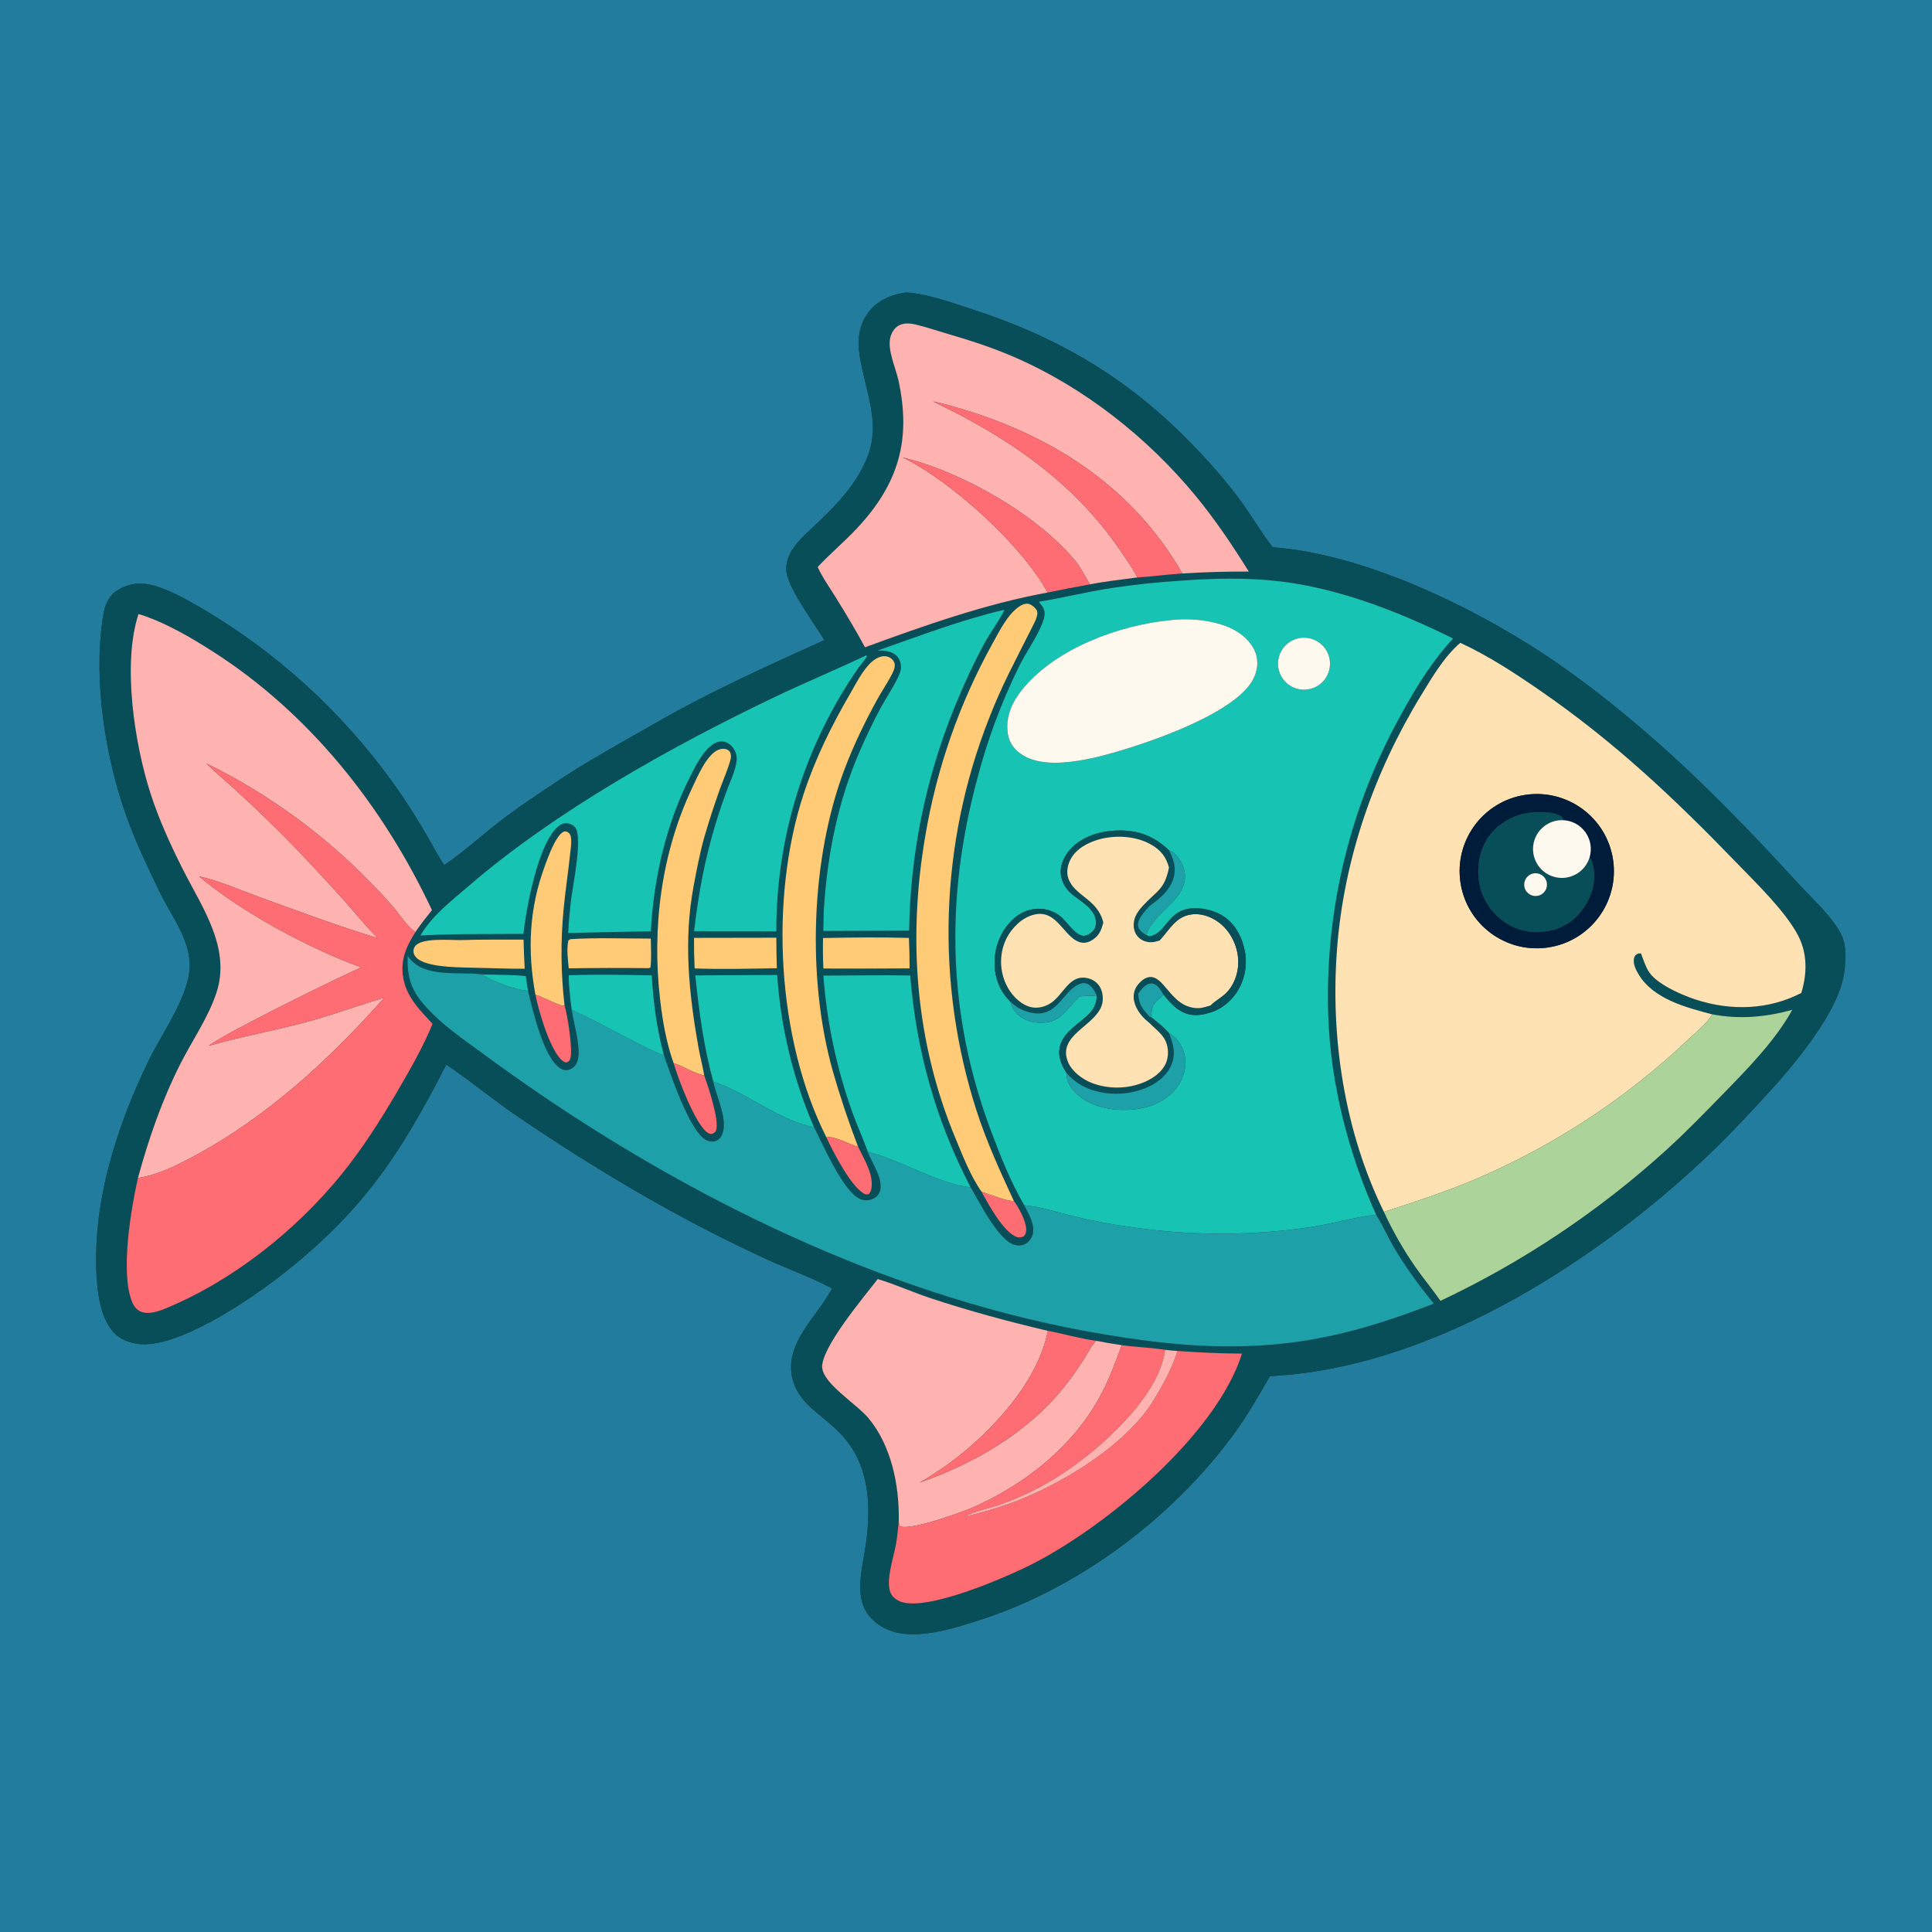 <?xml version="1.0" encoding="utf-8" ?>
<svg xmlns="http://www.w3.org/2000/svg" xmlns:xlink="http://www.w3.org/1999/xlink" width="1024" height="1024">
	<rect width="100%" height="100%" fill="#333333" stroke="none"/>
	<path fill="#227C9D" d="M0 0L1024 0L1024 1024L0 1024L0 0ZM479.343 155.132C471.443 156.453 464.395 159.584 459.655 166.4C454.405 173.95 454.407 182.864 456.142 191.507C461.249 216.939 469.081 230.501 453.178 254.675C447.625 263.115 440.49 270.275 433.225 277.228C428.726 281.535 423.552 285.796 420.122 291.039C417.732 294.692 416.085 299.405 416.939 303.798C418.775 313.243 431.448 330.275 436.946 339.265C414.426 349.496 391.734 359.687 369.75 371.032C357.369 377.421 345.243 384.47 333.139 391.368C320.956 398.312 308.767 405.215 297.078 412.975C286.104 420.26 274.858 427.634 264.447 435.714C254.849 443.164 245.524 451.64 235.534 458.5C235.434 458.364 235.333 458.23 235.235 458.093C232.024 453.617 229.571 448.475 226.781 443.718C221.074 433.985 215.13 424.276 208.469 415.166C181.257 377.194 146.333 345.396 105.985 321.852C97.853 317.206 87.459 311.248 78.181 309.611C72.316 308.619 66.297 309.987 61.438 313.418C56.589 316.819 55.229 322.428 54.408 327.989C49.462 361.49 55.881 401.76 67.287 433.405C72.107 446.776 78.302 459.657 84.45 472.458C90.45 484.949 100.724 497.562 100.549 511.979C100.358 527.729 85.736 547.853 78.765 562.186C61.522 597.64 48.395 638.887 51.365 678.798C52.008 687.447 53.612 697.434 58.889 704.604C62.292 709.227 67.464 711.543 73.047 712.29C93.865 715.075 131.83 689.286 148.329 676.472C191.68 642.801 211.971 612.389 236.546 564.272C249.453 572.958 261.475 583.002 274.382 591.778C315.008 619.403 358.053 645.032 402.626 665.707C415.179 671.819 428.737 676.322 440.987 682.868L440.671 683.466C432.687 698.384 414.997 712.658 420.231 731.511C426.057 752.496 452.968 752.579 459.173 787.949C460.846 797.487 460.342 807.753 459.084 817.31C456.923 833.734 449.803 852.672 468.433 862.743C482.768 870.493 504.528 863.379 519.113 858.716C571.688 841.905 621.463 804.485 654.006 760.021C661.199 750.193 667.072 739.928 673.073 729.363C755.982 725.389 840.35 672.39 899.94 617.437C913.442 604.985 926.214 591.424 938.571 577.835C951.302 563.833 969.71 541.34 975.641 523.191C977.71 516.859 978.353 510.195 977.969 503.559C977.731 499.434 976.475 495.912 974.281 492.427C968.751 483.641 960.067 475.853 953.062 468.216C928.416 441.345 903.704 415.519 876.201 391.471C857.968 375.529 838.332 359.868 818.114 346.562C778.571 320.537 722.153 293.591 674.579 290.048C669.108 283.021 664.514 275.354 659.436 268.044C654.835 261.56 649.892 255.325 644.626 249.367C608.027 207.339 568.903 181.417 516.076 164.204C505.409 160.728 494.355 156.654 483.184 155.23C481.903 155.067 480.629 155.013 479.343 155.132Z"/>
	<path fill="#084E58" d="M436.946 339.265C431.448 330.275 418.775 313.243 416.939 303.798C416.085 299.405 417.732 294.692 420.122 291.039C423.552 285.796 428.726 281.535 433.225 277.228C440.49 270.275 447.625 263.115 453.178 254.675C469.081 230.501 461.249 216.939 456.142 191.507C454.407 182.864 454.405 173.95 459.655 166.4C464.395 159.584 471.443 156.453 479.343 155.132C480.629 155.013 481.903 155.067 483.184 155.23C494.355 156.654 505.409 160.728 516.076 164.204C568.903 181.417 608.027 207.339 644.626 249.367C649.892 255.325 654.835 261.56 659.436 268.044C664.514 275.354 669.108 283.021 674.579 290.048C722.153 293.591 778.571 320.537 818.114 346.562C838.332 359.868 857.968 375.529 876.201 391.471C903.704 415.519 928.416 441.345 953.062 468.216C960.067 475.853 968.751 483.641 974.281 492.427C976.475 495.912 977.731 499.434 977.969 503.559C978.353 510.195 977.71 516.859 975.641 523.191C969.71 541.34 951.302 563.833 938.571 577.835C926.214 591.424 913.442 604.985 899.94 617.437C840.35 672.39 755.982 725.389 673.073 729.363C667.072 739.928 661.199 750.193 654.006 760.021C621.463 804.485 571.688 841.905 519.113 858.716C504.528 863.379 482.768 870.493 468.433 862.743C449.803 852.672 456.923 833.734 459.084 817.31C460.342 807.753 460.846 797.487 459.173 787.949C452.968 752.579 426.057 752.496 420.231 731.511C414.997 712.658 432.687 698.384 440.671 683.466L440.987 682.868C428.737 676.322 415.179 671.819 402.626 665.707C358.053 645.032 315.008 619.403 274.382 591.778C261.475 583.002 249.453 572.958 236.546 564.272C211.971 612.389 191.68 642.801 148.329 676.472C131.83 689.286 93.865 715.075 73.047 712.29C67.464 711.543 62.292 709.227 58.889 704.604C53.612 697.434 52.008 687.447 51.365 678.798C48.395 638.887 61.522 597.64 78.765 562.186C85.736 547.853 100.358 527.729 100.549 511.979C100.724 497.562 90.45 484.949 84.45 472.458C78.302 459.657 72.107 446.776 67.287 433.405C55.881 401.76 49.462 361.49 54.408 327.989C55.229 322.428 56.589 316.819 61.438 313.418C66.297 309.987 72.316 308.619 78.181 309.611C87.459 311.248 97.853 317.206 105.985 321.852C146.333 345.396 181.257 377.194 208.469 415.166C215.13 424.276 221.074 433.985 226.781 443.718C229.571 448.475 232.024 453.617 235.235 458.093C235.333 458.23 235.434 458.364 235.534 458.5C245.524 451.64 254.849 443.164 264.447 435.714C274.858 427.634 286.104 420.26 297.078 412.975C308.767 405.215 320.956 398.312 333.139 391.368C345.243 384.47 357.369 377.421 369.75 371.032C391.734 359.687 414.426 349.496 436.946 339.265ZM602.874 306.062C610.805 305.61 618.709 304.424 626.658 303.96C638.392 303.218 650.148 302.881 661.905 302.949C653.285 289.137 644.181 275.541 633.823 262.956C608.325 231.978 574.746 205.456 537.909 189.397C526.016 184.213 513.847 180.311 501.415 176.68C496.078 175.121 490.722 173.3 485.321 172.007C482.317 171.288 478.937 171.045 476.163 172.648C473.875 173.97 472.399 176.625 471.833 179.144C470.358 185.714 474.726 194.929 476.164 201.477C483.112 233.1 476.231 256.523 454.141 280.103C447.505 287.187 440.013 293.428 433.386 300.52C435.908 306.098 439.718 311.39 442.942 316.599C448.341 325.319 453.596 334.038 458.455 343.073C489.901 331.573 522.24 320.066 555.268 314.056C562.72 312.513 570.192 311.068 577.683 309.723C585.992 308.088 594.479 307.171 602.874 306.062ZM220.147 494.036C222.891 489.984 225.886 486.195 228.947 482.383C203.125 427.387 164.073 377.996 112.472 345.102C101.407 338.048 89.442 331.052 77.055 326.619C75.847 326.187 74.64 325.803 73.397 325.48C64.735 351.841 71.307 394.162 79.76 420.493C84.146 434.154 90.437 447.936 96.9 460.729C107.146 481.011 122.504 502.44 114.733 526.124C110.398 539.333 101.923 551.389 95.652 563.778C85.838 583.165 78.837 603.407 73.112 624.344C69.391 640.945 63.882 673.664 69.765 689.411C70.701 691.917 72.158 694.203 74.735 695.232C78.845 696.873 84.078 695.036 87.958 693.431C123.449 678.746 156.976 652.093 181.078 622.357C192.083 608.78 201.555 593.906 210.378 578.842C217.171 567.242 224.167 555.11 229.265 542.651C222.979 535.939 216.28 529.22 214.071 519.979C211.705 510.083 214.931 502.251 220.147 494.036ZM255.836 516.502L255.231 516.416C243.207 514.838 225.138 518.507 216.87 507.698C216.598 507.34 216.33 506.979 216.065 506.614C215.641 518.824 218.372 525.802 226.627 534.626C234.85 543.417 244.775 550.303 254.453 557.361C264.679 564.907 275.042 572.265 285.537 579.433C373.854 639.771 477.943 689.207 584.002 707.042C603.46 710.314 622.776 712.899 642.54 713.481C686.6 714.78 719.238 706.754 759.952 690.957C752.166 681.387 744.924 671.588 738.679 660.929C735.408 655.347 732.781 649.229 729.338 643.799C714.647 610.951 705.265 574.516 704.009 538.471C702.115 482.437 715.604 426.954 743.01 378.043C750.726 364.008 759.216 350.175 770.188 338.427C741.838 324.401 710.006 311.858 678.422 308.126C660.918 306.059 643.138 306.502 625.593 307.782C613.366 308.565 601.177 309.865 589.059 311.678C576.18 313.654 563.519 316.813 550.669 318.949C550.852 319.205 551.03 319.464 551.217 319.718C551.779 320.481 552.4 321.206 552.875 322.031C554.397 324.673 553.453 327.816 552.409 330.446C549.236 338.435 543.708 345.819 539.935 353.608C530.551 372.722 523.136 392.741 517.805 413.356C500.811 476.875 502.207 538.285 525.467 599.993C530.502 613.35 535.694 626.426 542.86 638.818C545.062 643.207 548.443 648.579 547.498 653.651C547.052 656.046 545.8 657.806 543.745 659.106C541.95 660.242 539.958 660.326 537.93 659.844C529.218 657.773 519.083 636.979 514.443 629.289C495.951 593.769 485.68 556.877 482.44 517.028C467.11 516.77 451.73 517.056 436.393 517.089C438.232 541.726 443.369 566.005 451.666 589.276C454.196 596.435 457.455 603.334 459.948 610.502C462.139 616.537 468.185 624.49 466.441 631.153C465.977 632.929 464.81 634.314 463.184 635.144C461.026 636.246 458.777 636.554 456.464 635.749C447.169 632.512 436.092 606.361 431.384 597.302C420.366 571.753 413.785 544.512 411.924 516.751L368.514 516.977C370.493 536.081 372.96 554.669 378.038 573.229C379.663 581.258 385.942 593.214 382.817 601.154C382.193 602.739 381.078 604.092 379.45 604.698C377.823 605.304 376.073 605.079 374.516 604.38C365.762 600.452 355.265 569.017 351.859 559.121C348.089 545.257 346.282 531.287 345.455 516.973C330.843 516.659 316.033 516.414 301.431 516.897C301.457 522.991 302.203 529.308 303.049 535.337C303.957 542.575 308.698 556.661 305.729 563.293C304.972 564.983 303.552 566.286 301.803 566.893C300.278 567.437 298.691 567.231 297.293 566.427C288.081 561.132 282.318 535.056 279.826 525.102L278.665 517.336C271.153 516.55 263.392 516.695 255.836 516.502ZM299.241 533.05C297.257 516.029 297.088 498.844 298.737 481.787C299.656 471.862 301.22 462.011 302.243 452.1C302.492 449.687 303.53 443.55 301.73 441.734C300.72 440.716 300.381 440.699 299.041 440.669C297.559 441.431 296.725 442.29 295.778 443.665C292.715 448.113 290.694 453.79 288.826 458.829C280.417 481.505 279.472 503.596 283.761 527.171C285.378 535.225 291.652 557.461 298.306 562.334C299.055 562.883 299.451 563.051 300.348 563.135C301.555 562.553 301.944 562.258 302.329 560.925C303.623 556.45 300.901 538.079 299.241 533.05ZM907.428 537.608C893.511 533.94 876.17 529.489 868.339 516.194C867 513.921 865.402 510.624 866.077 507.892C866.436 506.435 866.988 506.112 868.215 505.355L869.762 505.331C871.022 508.505 872.094 512.273 873.97 515.122C877.458 520.421 886.005 524.656 891.663 527.096C909.749 534.899 930.297 536.36 948.747 529.018C950.771 528.213 952.744 527.264 954.706 526.32C957.834 516.268 958.012 505.454 953.084 495.947C946.472 483.194 930.976 468.219 920.857 457.747C887.429 423.155 855.911 393.332 816.098 365.885C802.697 356.646 788.791 347.542 773.98 340.71C765.419 348.073 759.219 358.707 753.374 368.264C728.311 409.238 712.281 455.149 708.637 503.199C705.075 550.161 712.636 599.841 733.497 642.311C738.11 652.375 743.775 662.34 750.109 671.419C754.392 677.56 759.173 683.35 763.493 689.474C807.058 668.911 847.34 642.013 883.029 609.655C893.509 600.135 903.378 589.94 913.263 579.809C926.236 566.514 940.932 551.553 949.961 535.212C935.822 539.16 921.891 540.348 907.428 537.608ZM373.246 569.883C372.432 565.053 371.121 560.276 370.257 555.441C365.106 526.611 362.182 498.367 367.694 469.299C369.323 460.711 371.032 451.618 373.441 443.23C375.925 434.752 378.657 426.349 381.635 418.031C383.417 413.116 385.621 408.138 387.054 403.131C387.371 402.023 387.536 400.891 387.318 399.743C387.129 398.746 386.55 397.838 385.623 397.385C384.089 396.636 382.375 396.772 380.822 397.385C374.549 399.86 369.62 411.773 366.877 417.561C350.402 452.321 345.454 491.937 349.886 529.933C351.207 541.262 353.187 552.749 357.039 563.511C359.328 571.459 368.686 596.565 375.306 600.53C375.938 600.909 376.57 600.973 377.285 601.029C378.318 600.591 379.082 600.266 379.514 599.149C381.468 594.094 375.244 575.605 373.246 569.883ZM454.816 607.848C449.706 594.528 445.191 580.988 441.283 567.267C427.631 518.376 429.671 455.024 447.683 407.53C452.423 395.03 458.399 382.654 464.841 370.949C467.082 366.877 469.66 362.995 471.904 358.928C473.011 356.921 474.978 353.529 474.021 351.224C473.396 349.747 472.168 348.609 470.648 348.098C468.788 347.459 466.724 347.882 465.012 348.755C458.852 351.899 454.371 361.158 450.966 367.003C440.853 384.361 432.194 401.802 425.915 420.925C407.773 476.175 411.675 550.6 437.991 602.78C441.216 609.925 451.583 630.127 458.583 632.908C459.427 633.243 459.613 633.092 460.461 632.938C461.974 631.342 462.112 628.935 462.034 626.826C461.793 620.381 457.573 613.56 454.816 607.848ZM537.378 636.552C529.93 620.411 523.194 605.888 517.644 588.861C495.706 520.762 498.05 447.165 524.274 380.6C530.962 363.252 538.722 349.088 546.94 332.674C548.066 330.427 550.599 326.075 549.577 323.658C548.977 322.241 546.704 320.402 545.23 320.07C543.34 319.643 541.256 320.698 539.78 321.769C533.781 326.123 529.801 334.366 526.246 340.735C508.557 372.582 496.438 407.217 490.411 443.144C481.096 497.472 485.133 552.16 506.41 603.302C510.292 612.633 514.394 623.352 520.234 631.618C523.534 637.734 532.203 653.842 539.263 655.704C540.548 656.043 541.431 655.865 542.607 655.264C543.655 654.157 543.985 653.064 543.927 651.565C543.758 647.138 540.06 640.074 537.378 636.552ZM555.391 705.366C534.333 700.42 513.786 694.865 493.243 688.071C483.836 684.961 474.664 680.78 465.218 677.924C458.638 686.505 434.417 715.105 435.815 725.232C437.013 733.902 454.138 744.218 460.338 751.689C472.384 766.206 476.585 786.96 476.378 805.348C476.122 809.685 475.634 814.006 474.917 818.291C473.754 825.219 469.274 837.619 472.014 844.242C472.957 846.519 475.441 848.28 477.705 849.045C492.28 853.969 534.488 835.551 548.528 828.251C587.336 808.07 644.719 760.333 658.299 717.416C646.917 717.434 635.44 716.818 624.087 716.024C621.896 715.94 619.694 715.649 617.511 715.435C609.956 714.201 602.184 714.02 594.575 712.972C590.004 712.318 585.452 711.537 580.925 710.629C572.42 709.538 563.851 706.953 555.391 705.366ZM532.245 323.181C509.432 328.552 487.264 337.084 465.175 344.769C468.831 344.848 472.439 344.909 475.253 347.641C476.913 349.254 477.567 351.689 477.525 353.951C477.492 355.782 476.68 357.499 475.895 359.125C473.294 364.511 469.87 369.555 466.987 374.802C462.877 382.286 459.227 390.075 455.803 397.894C443.974 424.906 438.457 453.195 436.622 482.516L436.355 493.432L481.855 493.263C482.464 452.941 490.507 413.077 505.58 375.673C510.739 363.067 516.378 350.569 523.042 338.679C524.337 336.367 532.271 324.717 532.245 323.181ZM458.868 347.46C442.643 355.159 426.036 362.056 409.826 369.817C355.496 395.828 294.115 430.171 248.478 469.536C239.358 477.402 228.911 485.315 222.816 495.86C240.925 494.801 259.283 495.174 277.432 494.973C278.883 481.583 285.217 446.669 295.994 437.912C297.325 436.83 298.949 436.164 300.683 436.37C302.303 436.562 303.998 437.329 304.96 438.684C308.949 444.301 303.413 470.166 302.536 477.884C301.969 483.419 301.414 488.931 301.153 494.492L344.967 493.581C346.485 465.449 353.05 436.759 365.834 411.569C368.547 406.223 371.68 399.755 376.272 395.738C378.08 394.156 380.304 392.829 382.787 392.972C384.956 393.097 386.898 394.319 388.245 395.979C389.952 398.066 390.732 400.761 390.403 403.437C389.841 408.245 387.244 413.607 385.572 418.135C383.399 423.866 381.412 429.665 379.614 435.524C373.473 455.455 370.34 472.952 367.866 493.547L411.478 493.594C411.369 443.758 426.513 395.082 454.875 354.104C455.759 352.825 459.687 348.416 459.454 347.497L458.868 347.46ZM367.837 497.084C367.797 502.488 367.906 507.892 368.166 513.291C382.648 513.833 397.249 513.421 411.738 513.186C411.579 507.795 411.493 502.403 411.48 497.009L367.837 497.084ZM436.231 497.166C436.105 502.56 436.162 507.955 436.402 513.345C451.636 513.412 466.871 513.388 482.105 513.272C482.124 507.883 482.002 502.493 481.741 497.11C466.608 496.703 451.367 496.872 436.231 497.166ZM302.412 497.76L301.295 498.356C300.184 502.794 301.014 508.714 301.447 513.247C315.647 513.013 329.849 512.984 344.049 513.16L344.785 512.682C345.364 507.727 344.978 502.466 344.937 497.472C330.846 497.467 316.465 496.916 302.412 497.76ZM244.114 498.268C238.512 498.323 223.862 496.947 220.188 501.287C219.342 502.287 219.016 503.364 219.175 504.678C219.397 506.513 220.802 507.925 222.314 508.837C229.257 513.023 244.84 512.691 252.994 512.966C261.359 513.159 269.745 513.484 278.111 513.46C277.818 508.319 277.616 503.174 277.504 498.026C266.38 498.042 255.233 497.915 244.114 498.268Z"/>
	<path fill="#FEB3B1" d="M626.658 303.96C599.118 256.051 554.071 228.571 501.705 214.474C499.334 213.813 496.938 213.249 494.521 212.785C533.6 231.408 568.494 254.89 593.368 291.164C596.655 295.958 600.183 300.908 602.874 306.062C594.479 307.171 585.992 308.088 577.683 309.723C575.142 305.756 573.112 301.178 570.14 297.549C549.973 272.919 509.594 249.84 478.414 242.492C503.738 254.495 541.922 289.217 555.268 314.056C522.24 320.066 489.901 331.573 458.455 343.073C453.596 334.038 448.341 325.319 442.942 316.599C439.718 311.39 435.908 306.098 433.386 300.52C440.013 293.428 447.505 287.187 454.141 280.103C476.231 256.523 483.112 233.1 476.164 201.477C474.726 194.929 470.358 185.714 471.833 179.144C472.399 176.625 473.875 173.97 476.163 172.648C478.937 171.045 482.317 171.288 485.321 172.007C490.722 173.3 496.078 175.121 501.415 176.68C513.847 180.311 526.016 184.213 537.909 189.397C574.746 205.456 608.325 231.978 633.823 262.956C644.181 275.541 653.285 289.137 661.905 302.949C650.148 302.881 638.392 303.218 626.658 303.96Z"/>
	<path fill="#FE6D73" d="M626.658 303.96C618.709 304.424 610.805 305.61 602.874 306.062C600.183 300.908 596.655 295.958 593.368 291.164C568.494 254.89 533.6 231.408 494.521 212.785C496.938 213.249 499.334 213.813 501.705 214.474C554.071 228.571 599.118 256.051 626.658 303.96Z"/>
	<path fill="#FE6D73" d="M577.683 309.723C570.192 311.068 562.72 312.513 555.268 314.056C541.922 289.217 503.738 254.495 478.414 242.492C509.594 249.84 549.973 272.919 570.14 297.549C573.112 301.178 575.142 305.756 577.683 309.723Z"/>
	<path fill="#17C3B2" d="M542.86 638.818C535.694 626.426 530.502 613.35 525.467 599.993C502.207 538.285 500.811 476.875 517.805 413.356C523.136 392.741 530.551 372.722 539.935 353.608C543.708 345.819 549.236 338.435 552.409 330.446C553.453 327.816 554.397 324.673 552.875 322.031C552.4 321.206 551.779 320.481 551.217 319.718C551.03 319.464 550.852 319.205 550.669 318.949C563.519 316.813 576.18 313.654 589.059 311.678C601.177 309.865 613.366 308.565 625.593 307.782C643.138 306.502 660.918 306.059 678.422 308.126C710.006 311.858 741.838 324.401 770.188 338.427C759.216 350.175 750.726 364.008 743.01 378.043C715.604 426.954 702.115 482.437 704.009 538.471C705.265 574.516 714.647 610.951 729.338 643.799C717.664 645.109 705.989 648.664 694.319 650.46C663.467 654.944 632.133 655.006 601.264 650.642C590.106 649.203 579.04 647.13 568.119 644.431C560.173 642.536 551.499 639.58 543.391 638.858C543.214 638.842 543.037 638.831 542.86 638.818ZM619.627 450.701C611.553 443.096 603.21 439.817 592.03 440.195C583.104 440.496 573.342 443.335 567.239 450.207C564.136 453.7 561.857 458.323 562.243 463.095C562.608 467.594 565.044 471.462 568.519 474.235C573.179 477.955 580.272 481.673 580.879 488.26C581.054 490.161 580.591 492.113 579.264 493.535C578.11 494.771 576.132 496.035 574.376 496.024C569.999 495.998 565.269 488.213 561.989 485.633C555.025 480.158 545.535 480.481 538.656 485.785C532.243 490.73 528.229 498.61 527.349 506.596C526.494 514.352 528.295 522.341 533.316 528.449C534.091 529.378 534.892 530.286 535.717 531.171C536.192 533.175 536.803 534.741 538.148 536.347C541.21 539.998 545.678 541.844 550.386 542.075C562.506 542.67 564.427 535.17 571.956 528.487C572.087 528.37 572.223 528.258 572.356 528.143C575.36 527.812 578.289 527.724 581.309 527.713C581.141 532.416 579.601 535.276 576.096 538.475C570.244 543.815 561.806 548.382 561.409 557.312C561.223 561.521 563.123 565.264 565.312 568.718C565.364 569.733 565.424 570.747 565.588 571.752C566.308 576.161 571.319 580.745 574.905 582.979C583.834 588.543 596.796 589.47 606.844 586.988C614.458 585.107 621.417 580.778 625.386 573.845C628.108 569.091 629.118 563.47 627.593 558.153C626.363 553.86 623.601 549.738 619.594 547.627C616.72 544.315 613.378 541.657 609.915 538.995C610.183 536.96 610.654 534.923 611.038 532.904C612.755 530.824 614.75 529.02 616.703 527.165C620.773 532.219 625.301 537.26 632.2 537.928C634.765 538.177 637.985 537.816 640.418 536.924C646.207 535.699 651.734 531.345 655.076 526.571C659.606 520.008 661.3 511.897 659.776 504.069C658.423 496.859 654.717 489.697 648.436 485.633C644.853 483.315 640.517 481.946 636.275 481.518C618.855 479.758 619.088 494.372 609.742 496.207C609.59 496.237 609.437 496.261 609.285 496.288L607.571 495.644C610.33 485.2 624.52 479.182 627.592 468.253C628.703 464.303 627.866 460.189 625.84 456.673C624.442 454.248 622.383 451.526 619.627 450.701ZM620.281 328.701C593.126 331.348 559.913 343.518 542.149 365.044C536.724 371.618 533.059 379.258 534.038 388.017C534.543 392.532 536.729 396.298 540.33 399.05C548.848 405.563 561.577 404.733 571.594 403.205C574.368 402.781 577.128 402.193 579.874 401.618C601.744 396.479 651.25 380.205 663.189 361.735C665.887 357.561 667.13 352.631 665.971 347.73C664.623 342.029 660.116 337.397 655.196 334.454C645.753 328.809 631.003 327.38 620.281 328.701ZM688.051 338.346C680.597 340.068 675.973 347.533 677.75 354.974C679.528 362.416 687.026 366.985 694.454 365.152C701.805 363.339 706.316 355.935 704.557 348.571C702.798 341.207 695.428 336.641 688.051 338.346Z"/>
	<path fill="#FFCB77" d="M520.234 631.618C514.394 623.352 510.292 612.633 506.41 603.302C485.133 552.16 481.096 497.472 490.411 443.144C496.438 407.217 508.557 372.582 526.246 340.735C529.801 334.366 533.781 326.123 539.78 321.769C541.256 320.698 543.34 319.643 545.23 320.07C546.704 320.402 548.977 322.241 549.577 323.658C550.599 326.075 548.066 330.427 546.94 332.674C538.722 349.088 530.962 363.252 524.274 380.6C498.05 447.165 495.706 520.762 517.644 588.861C523.194 605.888 529.93 620.411 537.378 636.552C533.166 636.687 524.579 633.039 520.234 631.618Z"/>
	<path fill="#17C3B2" d="M465.175 344.769C487.264 337.084 509.432 328.552 532.245 323.181C532.271 324.717 524.337 336.367 523.042 338.679C516.378 350.569 510.739 363.067 505.58 375.673C490.507 413.077 482.464 452.941 481.855 493.263L436.355 493.432L436.622 482.516C438.457 453.195 443.974 424.906 455.803 397.894C459.227 390.075 462.877 382.286 466.987 374.802C469.87 369.555 473.294 364.511 475.895 359.125C476.68 357.499 477.492 355.782 477.525 353.951C477.567 351.689 476.913 349.254 475.253 347.641C472.439 344.909 468.831 344.848 465.175 344.769Z"/>
	<path fill="#FEB3B1" d="M220.147 494.036C215.507 490.712 212.043 485.007 208.322 480.662C204.498 476.197 200.409 471.87 196.285 467.679C171.164 441.832 141.774 420.51 109.407 404.65C114.571 409.79 120.24 414.458 125.616 419.38C135.961 428.818 146.022 438.563 155.785 448.602C164.854 458.09 173.791 467.704 182.593 477.44C188.468 484.059 194.038 491.168 200.392 497.32C179.09 490.759 158.259 483.023 137.308 475.426C126.99 471.685 116.192 466.809 105.488 464.501C128.464 483.706 163.234 502.375 191.4 512.708C172.479 521.541 153.748 530.776 135.221 540.406C126.99 544.756 118.29 549.082 110.583 554.28C127.517 549.443 144.891 546.339 161.903 541.815C175.984 538.069 189.708 532.908 203.696 528.773C174.54 561.734 140.875 592.623 101.767 613.35C92.97 618.012 83.043 622.935 73.112 624.344C78.837 603.407 85.838 583.165 95.652 563.778C101.923 551.389 110.398 539.333 114.733 526.124C122.504 502.44 107.146 481.011 96.9 460.729C90.437 447.936 84.146 434.154 79.76 420.493C71.307 394.162 64.735 351.841 73.397 325.48C74.64 325.803 75.847 326.187 77.055 326.619C89.442 331.052 101.407 338.048 112.472 345.102C164.073 377.996 203.125 427.387 228.947 482.383C225.886 486.195 222.891 489.984 220.147 494.036Z"/>
	<path fill="#FEF9EF" d="M579.874 401.618C577.128 402.193 574.368 402.781 571.594 403.205C561.577 404.733 548.848 405.563 540.33 399.05C536.729 396.298 534.543 392.532 534.038 388.017C533.059 379.258 536.724 371.618 542.149 365.044C559.913 343.518 593.126 331.348 620.281 328.701C631.003 327.38 645.753 328.809 655.196 334.454C660.116 337.397 664.623 342.029 665.971 347.73C667.13 352.631 665.887 357.561 663.189 361.735C651.25 380.205 601.744 396.479 579.874 401.618Z"/>
	<path fill="#FEF9EF" d="M694.454 365.152C687.026 366.985 679.528 362.416 677.75 354.974C675.973 347.533 680.597 340.068 688.051 338.346C695.428 336.641 702.798 341.207 704.557 348.571C706.316 355.935 701.805 363.339 694.454 365.152Z"/>
	<path fill="#FFE2B3" d="M954.706 526.32C952.744 527.264 950.771 528.213 948.747 529.018C930.297 536.36 909.749 534.899 891.663 527.096C886.005 524.656 877.458 520.421 873.97 515.122C872.094 512.273 871.022 508.505 869.762 505.331L868.215 505.355C866.988 506.112 866.436 506.435 866.077 507.892C865.402 510.624 867 513.921 868.339 516.194C876.17 529.489 893.511 533.94 907.428 537.608C905.849 541.448 897.856 548.042 894.673 551.072C861.551 582.42 823.087 607.588 781.1 625.387C765.461 631.927 749.616 637.139 733.497 642.311C712.636 599.841 705.075 550.161 708.637 503.199C712.281 455.149 728.311 409.238 753.374 368.264C759.219 358.707 765.419 348.073 773.98 340.71C788.791 347.542 802.697 356.646 816.098 365.885C855.911 393.332 887.429 423.155 920.857 457.747C930.976 468.219 946.472 483.194 953.084 495.947C958.012 505.454 957.834 516.268 954.706 526.32ZM808.241 421.331C786.041 424.779 770.781 445.494 774.07 467.719C777.358 489.944 797.964 505.352 820.212 502.223C842.686 499.061 858.285 478.2 854.963 455.749C851.641 433.298 830.668 417.848 808.241 421.331Z"/>
	<path fill="#17C3B2" d="M222.816 495.86C228.911 485.315 239.358 477.402 248.478 469.536C294.115 430.171 355.496 395.828 409.826 369.817C426.036 362.056 442.643 355.159 458.868 347.46L459.454 347.497C459.687 348.416 455.759 352.825 454.875 354.104C426.513 395.082 411.369 443.758 411.478 493.594L367.866 493.547C370.34 472.952 373.473 455.455 379.614 435.524C381.412 429.665 383.399 423.866 385.572 418.135C387.244 413.607 389.841 408.245 390.403 403.437C390.732 400.761 389.952 398.066 388.245 395.979C386.898 394.319 384.956 393.097 382.787 392.972C380.304 392.829 378.08 394.156 376.272 395.738C371.68 399.755 368.547 406.223 365.834 411.569C353.05 436.759 346.485 465.449 344.967 493.581L301.153 494.492C301.414 488.931 301.969 483.419 302.536 477.884C303.413 470.166 308.949 444.301 304.96 438.684C303.998 437.329 302.303 436.562 300.683 436.37C298.949 436.164 297.325 436.83 295.994 437.912C285.217 446.669 278.883 481.583 277.432 494.973C259.283 495.174 240.925 494.801 222.816 495.86Z"/>
	<path fill="#FFCB77" d="M437.991 602.78C411.675 550.6 407.773 476.175 425.915 420.925C432.194 401.802 440.853 384.361 450.966 367.003C454.371 361.158 458.852 351.899 465.012 348.755C466.724 347.882 468.788 347.459 470.648 348.098C472.168 348.609 473.396 349.747 474.021 351.224C474.978 353.529 473.011 356.921 471.904 358.928C469.66 362.995 467.082 366.877 464.841 370.949C458.399 382.654 452.423 395.03 447.683 407.53C429.671 455.024 427.631 518.376 441.283 567.267C445.191 580.988 449.706 594.528 454.816 607.848C450.275 606.619 442.361 601.971 437.991 602.78Z"/>
	<path fill="#FFCB77" d="M357.039 563.511C353.187 552.749 351.207 541.262 349.886 529.933C345.454 491.937 350.402 452.321 366.877 417.561C369.62 411.773 374.549 399.86 380.822 397.385C382.375 396.772 384.089 396.636 385.623 397.385C386.55 397.838 387.129 398.746 387.318 399.743C387.536 400.891 387.371 402.023 387.054 403.131C385.621 408.138 383.417 413.116 381.635 418.031C378.657 426.349 375.925 434.752 373.441 443.23C371.032 451.618 369.323 460.711 367.694 469.299C362.182 498.367 365.106 526.611 370.257 555.441C371.121 560.276 372.432 565.053 373.246 569.883C367.993 569.225 362.364 564.983 357.039 563.511Z"/>
	<path fill="#FE6D73" d="M109.407 404.65C141.774 420.51 171.164 441.832 196.285 467.679C200.409 471.87 204.498 476.197 208.322 480.662C212.043 485.007 215.507 490.712 220.147 494.036C214.931 502.251 211.705 510.083 214.071 519.979C216.28 529.22 222.979 535.939 229.265 542.651C224.167 555.11 217.171 567.242 210.378 578.842C201.555 593.906 192.083 608.78 181.078 622.357C156.976 652.093 123.449 678.746 87.958 693.431C84.078 695.036 78.845 696.873 74.735 695.232C72.158 694.203 70.701 691.917 69.765 689.411C63.882 673.664 69.391 640.945 73.112 624.344C83.043 622.935 92.97 618.012 101.767 613.35C140.875 592.623 174.54 561.734 203.696 528.773C189.708 532.908 175.984 538.069 161.903 541.815C144.891 546.339 127.517 549.443 110.583 554.28C118.29 549.082 126.99 544.756 135.221 540.406C153.748 530.776 172.479 521.541 191.4 512.708C163.234 502.375 128.464 483.706 105.488 464.501C116.192 466.809 126.99 471.685 137.308 475.426C158.259 483.023 179.09 490.759 200.392 497.32C194.038 491.168 188.468 484.059 182.593 477.44C173.791 467.704 164.854 458.09 155.785 448.602C146.022 438.563 135.961 428.818 125.616 419.38C120.24 414.458 114.571 409.79 109.407 404.65Z"/>
	<path fill="#001C3B" d="M820.212 502.223C797.964 505.352 777.358 489.944 774.07 467.719C770.781 445.494 786.041 424.779 808.241 421.331C830.668 417.848 851.641 433.298 854.963 455.749C858.285 478.2 842.686 499.061 820.212 502.223ZM828.516 434.715C828.395 433.778 828.581 433.596 827.804 432.954C824.161 429.946 814.628 430.177 810.113 430.808C801.983 431.944 794.053 436.489 789.224 443.149C784.126 450.18 782.622 459.321 783.984 467.794C785.341 476.232 790.381 483.768 797.337 488.663C804.196 493.491 812.398 494.951 820.577 493.505C828.624 492.083 835.068 487.616 839.607 480.906C843.988 474.43 846.064 466.754 844.435 458.981C844.089 457.332 843.722 455.654 842.509 454.419C843.87 449.895 843.066 444.997 840.33 441.146C837.595 437.294 833.235 434.921 828.516 434.715Z"/>
	<path fill="#084E58" d="M828.516 434.715C820.559 434.368 813.665 440.179 812.661 448.079C811.656 455.98 816.877 463.331 824.667 464.985C832.457 466.64 840.215 462.046 842.509 454.419C843.722 455.654 844.089 457.332 844.435 458.981C846.064 466.754 843.988 474.43 839.607 480.906C835.068 487.616 828.624 492.083 820.577 493.505C812.398 494.951 804.196 493.491 797.337 488.663C790.381 483.768 785.341 476.232 783.984 467.794C782.622 459.321 784.126 450.18 789.224 443.149C794.053 436.489 801.983 431.944 810.113 430.808C814.628 430.177 824.161 429.946 827.804 432.954C828.581 433.596 828.395 433.778 828.516 434.715ZM811.532 463.313C808.466 464.615 807.033 468.153 808.331 471.221C809.628 474.289 813.165 475.726 816.234 474.433C819.309 473.137 820.75 469.592 819.45 466.519C818.15 463.445 814.604 462.01 811.532 463.313Z"/>
	<path fill="#FEF9EF" d="M842.509 454.419C840.215 462.046 832.457 466.64 824.667 464.985C816.877 463.331 811.656 455.98 812.661 448.079C813.665 440.179 820.559 434.368 828.516 434.715C833.235 434.921 837.595 437.294 840.33 441.146C843.066 444.997 843.87 449.895 842.509 454.419Z"/>
	<path fill="#084E58" d="M535.717 531.171C534.892 530.286 534.091 529.378 533.316 528.449C528.295 522.341 526.494 514.352 527.349 506.596C528.229 498.61 532.243 490.73 538.656 485.785C545.535 480.481 555.025 480.158 561.989 485.633C565.269 488.213 569.999 495.998 574.376 496.024C576.132 496.035 578.11 494.771 579.264 493.535C580.591 492.113 581.054 490.161 580.879 488.26C580.272 481.673 573.179 477.955 568.519 474.235C565.044 471.462 562.608 467.594 562.243 463.095C561.857 458.323 564.136 453.7 567.239 450.207C573.342 443.335 583.104 440.496 592.03 440.195C603.21 439.817 611.553 443.096 619.627 450.701C622.188 455.819 623.693 460.505 621.719 466.195C619.516 472.544 614.313 476.516 609.126 480.341C607.02 482.69 602.87 487.022 603.181 490.403C603.371 492.465 604.825 493.825 606.436 494.914C606.81 495.167 607.191 495.403 607.571 495.644L609.285 496.288C611.362 496.778 612.65 497.713 614.538 498.511C613.506 498.832 612.457 499.159 611.385 499.312C608.838 499.678 606.019 498.999 604.019 497.351C602.192 495.846 601.119 493.636 600.911 491.293C600.52 486.902 602.603 483.607 605.408 480.459L605.727 480.101C612.937 472.188 617.311 471.638 619.578 459.8C618.123 454.32 615.283 450.641 610.34 447.774C602.161 443.031 591.327 442.413 582.346 444.948C576.498 446.598 570.384 449.889 567.438 455.421C565.885 458.338 565.119 462.125 566.164 465.328C569.312 474.978 581.718 476.266 584.787 488.955C583.626 493.302 582.489 496.254 578.334 498.585C576.318 499.716 574.228 500.044 572.014 499.272C563.046 496.143 559.662 479.736 545.44 485.652C539.617 488.074 534.631 493.884 532.438 499.689C529.735 506.785 530.002 514.67 533.181 521.565C535.519 526.599 539.813 531.587 545.19 533.435C548.811 534.68 552.575 534.065 555.902 532.287C563.764 528.086 566.346 515.536 577.266 518.663C579.715 519.364 582.044 521.235 583.205 523.513C584.67 526.387 584.943 530.195 583.821 533.222C579.774 544.137 560.26 548.761 566.089 562.936C568.08 567.779 573.567 571.941 578.339 573.855C587.309 577.453 598.187 577.261 607.011 573.313C611.579 571.269 616.146 568.006 618.073 563.22C619.485 559.716 619.363 555.306 617.826 551.854C616.058 547.886 611.904 544.972 608.909 541.932C608.594 541.685 608.283 541.432 607.976 541.173C604.483 538.215 601.174 533.672 600.888 528.949C600.719 526.153 601.626 523.516 603.492 521.447C605.038 519.655 607.221 517.9 609.706 517.815C612.43 517.722 614.881 520.016 616.555 521.922C621.539 527.598 625.445 533.525 633.721 534.303C635.889 534.507 637.674 534.065 639.735 533.463L641.699 532.894C641.865 532.917 642.03 532.943 642.196 532.964C643.069 533.074 642.603 533.023 643.466 533.046C644.183 533.066 643.876 533 644.53 533.333L646.023 533.258L646.092 533.447L645.358 533.71L645.989 533.421C643.884 534.239 641.952 535.217 640.418 536.924C637.985 537.816 634.765 538.177 632.2 537.928C625.301 537.26 620.773 532.219 616.703 527.165C615.787 525.716 614.875 524.18 613.692 522.93C612.692 521.873 611.294 521.112 609.794 521.276C606.846 521.599 604.92 524.495 603.298 526.665C603.627 532.454 605.516 534.793 609.389 538.927L609.915 538.995C613.378 541.657 616.72 544.315 619.594 547.627C621.939 553.393 623.358 558.646 620.728 564.671C617.97 570.99 611.916 575.024 605.624 577.297C595.982 580.779 584.165 580.558 574.871 576.088C571.122 574.284 568.039 571.878 565.312 568.718C563.123 565.264 561.223 561.521 561.409 557.312C561.806 548.382 570.244 543.815 576.096 538.475C579.601 535.276 581.141 532.416 581.309 527.713C580.24 525.361 578.751 522.464 576.216 521.413C574.597 520.743 572.927 521.113 571.419 521.862C562.275 526.4 560.011 541.01 544.373 536.192C541.187 535.211 538.207 533.373 535.717 531.171Z"/>
	<path fill="#FFCB77" d="M283.761 527.171C279.472 503.596 280.417 481.505 288.826 458.829C290.694 453.79 292.715 448.113 295.778 443.665C296.725 442.29 297.559 441.431 299.041 440.669C300.381 440.699 300.72 440.716 301.73 441.734C303.53 443.55 302.492 449.687 302.243 452.1C301.22 462.011 299.656 471.862 298.737 481.787C297.088 498.844 297.257 516.029 299.241 533.05C297.197 533.68 287.084 528.112 283.761 527.171Z"/>
	<path fill="#FFE2B3" d="M605.408 480.459C602.603 483.607 600.52 486.902 600.911 491.293C601.119 493.636 602.192 495.846 604.019 497.351C606.019 498.999 608.838 499.678 611.385 499.312C612.457 499.159 613.506 498.832 614.538 498.511L614.876 498.147C620.215 492.303 623.528 485.235 632.404 484.567C638.084 484.14 643.694 486.6 647.822 490.397C653.147 495.295 656.294 502.698 656.31 509.916C656.323 516.024 654.078 522.314 649.632 526.578C647.204 528.908 643.939 530.573 641.699 532.894L639.735 533.463C637.674 534.065 635.889 534.507 633.721 534.303C625.445 533.525 621.539 527.598 616.555 521.922C614.881 520.016 612.43 517.722 609.706 517.815C607.221 517.9 605.038 519.655 603.492 521.447C601.626 523.516 600.719 526.153 600.888 528.949C601.174 533.672 604.483 538.215 607.976 541.173C608.283 541.432 608.594 541.685 608.909 541.932C611.904 544.972 616.058 547.886 617.826 551.854C619.363 555.306 619.485 559.716 618.073 563.22C616.146 568.006 611.579 571.269 607.011 573.313C598.187 577.261 587.309 577.453 578.339 573.855C573.567 571.941 568.08 567.779 566.089 562.936C560.26 548.761 579.774 544.137 583.821 533.222C584.943 530.195 584.67 526.387 583.205 523.513C582.044 521.235 579.715 519.364 577.266 518.663C566.346 515.536 563.764 528.086 555.902 532.287C552.575 534.065 548.811 534.68 545.19 533.435C539.813 531.587 535.519 526.599 533.181 521.565C530.002 514.67 529.735 506.785 532.438 499.689C534.631 493.884 539.617 488.074 545.44 485.652C559.662 479.736 563.046 496.143 572.014 499.272C574.228 500.044 576.318 499.716 578.334 498.585C582.489 496.254 583.626 493.302 584.787 488.955C581.718 476.266 569.312 474.978 566.164 465.328C565.119 462.125 565.885 458.338 567.438 455.421C570.384 449.889 576.498 446.598 582.346 444.948C591.327 442.413 602.161 443.031 610.34 447.774C615.283 450.641 618.123 454.32 619.578 459.8C617.311 471.638 612.937 472.188 605.727 480.101L605.408 480.459Z"/>
	<path fill="#1DA0A8" d="M619.627 450.701C622.383 451.526 624.442 454.248 625.84 456.673C627.866 460.189 628.703 464.303 627.592 468.253C624.52 479.182 610.33 485.2 607.571 495.644C607.191 495.403 606.81 495.167 606.436 494.914C604.825 493.825 603.371 492.465 603.181 490.403C602.87 487.022 607.02 482.69 609.126 480.341C614.313 476.516 619.516 472.544 621.719 466.195C623.693 460.505 622.188 455.819 619.627 450.701Z"/>
	<path fill="#FEF9EF" d="M816.234 474.433C813.165 475.726 809.628 474.289 808.331 471.221C807.033 468.153 808.466 464.615 811.532 463.313C814.604 462.01 818.15 463.445 819.45 466.519C820.75 469.592 819.309 473.137 816.234 474.433Z"/>
	<path fill="#084E58" d="M609.285 496.288C609.437 496.261 609.59 496.237 609.742 496.207C619.088 494.372 618.855 479.758 636.275 481.518C640.517 481.946 644.853 483.315 648.436 485.633C654.717 489.697 658.423 496.859 659.776 504.069C661.3 511.897 659.606 520.008 655.076 526.571C651.734 531.345 646.207 535.699 640.418 536.924C641.952 535.217 643.884 534.239 645.989 533.421L645.358 533.71L646.092 533.447L646.023 533.258L644.53 533.333C643.876 533 644.183 533.066 643.466 533.046C642.603 533.023 643.069 533.074 642.196 532.964C642.03 532.943 641.865 532.917 641.699 532.894C643.939 530.573 647.204 528.908 649.632 526.578C654.078 522.314 656.323 516.024 656.31 509.916C656.294 502.698 653.147 495.295 647.822 490.397C643.694 486.6 638.084 484.14 632.404 484.567C623.528 485.235 620.215 492.303 614.876 498.147L614.538 498.511C612.65 497.713 611.362 496.778 609.285 496.288Z"/>
	<path fill="#FFCB77" d="M368.166 513.291C367.906 507.892 367.797 502.488 367.837 497.084L411.48 497.009C411.493 502.403 411.579 507.795 411.738 513.186C397.249 513.421 382.648 513.833 368.166 513.291Z"/>
	<path fill="#FFCB77" d="M436.402 513.345C436.162 507.955 436.105 502.56 436.231 497.166C451.367 496.872 466.608 496.703 481.741 497.11C482.002 502.493 482.124 507.883 482.105 513.272C466.871 513.388 451.636 513.412 436.402 513.345Z"/>
	<path fill="#FFCB77" d="M301.447 513.247C301.014 508.714 300.184 502.794 301.295 498.356L302.412 497.76C316.465 496.916 330.846 497.467 344.937 497.472C344.978 502.466 345.364 507.727 344.785 512.682L344.049 513.16C329.849 512.984 315.647 513.013 301.447 513.247Z"/>
	<path fill="#FFCB77" d="M252.994 512.966C244.84 512.691 229.257 513.023 222.314 508.837C220.802 507.925 219.397 506.513 219.175 504.678C219.016 503.364 219.342 502.287 220.188 501.287C223.862 496.947 238.512 498.323 244.114 498.268C255.233 497.915 266.38 498.042 277.504 498.026C277.616 503.174 277.818 508.319 278.111 513.46C269.745 513.484 261.359 513.159 252.994 512.966Z"/>
	<path fill="#1DA0A8" d="M216.065 506.614C216.33 506.979 216.598 507.34 216.87 507.698C225.138 518.507 243.207 514.838 255.231 516.416L255.836 516.502C260.566 520.149 274.092 524.948 279.826 525.102C282.318 535.056 288.081 561.132 297.293 566.427C298.691 567.231 300.278 567.437 301.803 566.893C303.552 566.286 304.972 564.983 305.729 563.293C308.698 556.661 303.957 542.575 303.049 535.337C312.604 538.916 347.113 558.719 351.859 559.121C355.265 569.017 365.762 600.452 374.516 604.38C376.073 605.079 377.823 605.304 379.45 604.698C381.078 604.092 382.193 602.739 382.817 601.154C385.942 593.214 379.663 581.258 378.038 573.229C394.867 578.631 414.48 594.648 431.384 597.302C436.092 606.361 447.169 632.512 456.464 635.749C458.777 636.554 461.026 636.246 463.184 635.144C464.81 634.314 465.977 632.929 466.441 631.153C468.185 624.49 462.139 616.537 459.948 610.502C476.673 614.432 497.791 627.698 514.443 629.289C519.083 636.979 529.218 657.773 537.93 659.844C539.958 660.326 541.95 660.242 543.745 659.106C545.8 657.806 547.052 656.046 547.498 653.651C548.443 648.579 545.062 643.207 542.86 638.818C543.037 638.831 543.214 638.842 543.391 638.858C551.499 639.58 560.173 642.536 568.119 644.431C579.04 647.13 590.106 649.203 601.264 650.642C632.133 655.006 663.467 654.944 694.319 650.46C705.989 648.664 717.664 645.109 729.338 643.799C732.781 649.229 735.408 655.347 738.679 660.929C744.924 671.588 752.166 681.387 759.952 690.957C719.238 706.754 686.6 714.78 642.54 713.481C622.776 712.899 603.46 710.314 584.002 707.042C477.943 689.207 373.854 639.771 285.537 579.433C275.042 572.265 264.679 564.907 254.453 557.361C244.775 550.303 234.85 543.417 226.627 534.626C218.372 525.802 215.641 518.824 216.065 506.614Z"/>
	<path fill="#17C3B2" d="M255.836 516.502C263.392 516.695 271.153 516.55 278.665 517.336L279.826 525.102C274.092 524.948 260.566 520.149 255.836 516.502Z"/>
	<path fill="#17C3B2" d="M303.049 535.337C302.203 529.308 301.457 522.991 301.431 516.897C316.033 516.414 330.843 516.659 345.455 516.973C346.282 531.287 348.089 545.257 351.859 559.121C347.113 558.719 312.604 538.916 303.049 535.337Z"/>
	<path fill="#17C3B2" d="M378.038 573.229C372.96 554.669 370.493 536.081 368.514 516.977L411.924 516.751C413.785 544.512 420.366 571.753 431.384 597.302C414.48 594.648 394.867 578.631 378.038 573.229Z"/>
	<path fill="#17C3B2" d="M459.948 610.502C457.455 603.334 454.196 596.435 451.666 589.276C443.369 566.005 438.232 541.726 436.393 517.089C451.73 517.056 467.11 516.77 482.44 517.028C485.68 556.877 495.951 593.769 514.443 629.289C497.791 627.698 476.673 614.432 459.948 610.502Z"/>
	<path fill="#1DA0A8" d="M581.309 527.713C578.289 527.724 575.36 527.812 572.356 528.143C572.223 528.258 572.087 528.37 571.956 528.487C564.427 535.17 562.506 542.67 550.386 542.075C545.678 541.844 541.21 539.998 538.148 536.347C536.803 534.741 536.192 533.175 535.717 531.171C538.207 533.373 541.187 535.211 544.373 536.192C560.011 541.01 562.275 526.4 571.419 521.862C572.927 521.113 574.597 520.743 576.216 521.413C578.751 522.464 580.24 525.361 581.309 527.713Z"/>
	<path fill="#1DA0A8" d="M603.298 526.665C604.92 524.495 606.846 521.599 609.794 521.276C611.294 521.112 612.692 521.873 613.692 522.93C614.875 524.18 615.787 525.716 616.703 527.165C614.75 529.02 612.755 530.824 611.038 532.904C610.654 534.923 610.183 536.96 609.915 538.995L609.389 538.927C605.516 534.793 603.627 532.454 603.298 526.665Z"/>
	<path fill="#FE6D73" d="M283.761 527.171C287.084 528.112 297.197 533.68 299.241 533.05C300.901 538.079 303.623 556.45 302.329 560.925C301.944 562.258 301.555 562.553 300.348 563.135C299.451 563.051 299.055 562.883 298.306 562.334C291.652 557.461 285.378 535.225 283.761 527.171Z"/>
	<path fill="#ACD399" d="M907.428 537.608C921.891 540.348 935.822 539.16 949.961 535.212C940.932 551.553 926.236 566.514 913.263 579.809C903.378 589.94 893.509 600.135 883.029 609.655C847.34 642.013 807.058 668.911 763.493 689.474C759.173 683.35 754.392 677.56 750.109 671.419C743.775 662.34 738.11 652.375 733.497 642.311C749.616 637.139 765.461 631.927 781.1 625.387C823.087 607.588 861.551 582.42 894.673 551.072C897.856 548.042 905.849 541.448 907.428 537.608Z"/>
	<path fill="#1DA0A8" d="M619.594 547.627C623.601 549.738 626.363 553.86 627.593 558.153C629.118 563.47 628.108 569.091 625.386 573.845C621.417 580.778 614.458 585.107 606.844 586.988C596.796 589.47 583.834 588.543 574.905 582.979C571.319 580.745 566.308 576.161 565.588 571.752C565.424 570.747 565.364 569.733 565.312 568.718C568.039 571.878 571.122 574.284 574.871 576.088C584.165 580.558 595.982 580.779 605.624 577.297C611.916 575.024 617.97 570.99 620.728 564.671C623.358 558.646 621.939 553.393 619.594 547.627Z"/>
	<path fill="#FE6D73" d="M357.039 563.511C362.364 564.983 367.993 569.225 373.246 569.883C375.244 575.605 381.468 594.094 379.514 599.149C379.082 600.266 378.318 600.591 377.285 601.029C376.57 600.973 375.938 600.909 375.306 600.53C368.686 596.565 359.328 571.459 357.039 563.511Z"/>
	<path fill="#FE6D73" d="M437.991 602.78C442.361 601.971 450.275 606.619 454.816 607.848C457.573 613.56 461.793 620.381 462.034 626.826C462.112 628.935 461.974 631.342 460.461 632.938C459.613 633.092 459.427 633.243 458.583 632.908C451.583 630.127 441.216 609.925 437.991 602.78Z"/>
	<path fill="#FE6D73" d="M520.234 631.618C524.579 633.039 533.166 636.687 537.378 636.552C540.06 640.074 543.758 647.138 543.927 651.565C543.985 653.064 543.655 654.157 542.607 655.264C541.431 655.865 540.548 656.043 539.263 655.704C532.203 653.842 523.534 637.734 520.234 631.618Z"/>
	<path fill="#FEB3B1" d="M465.218 677.924C474.664 680.78 483.836 684.961 493.243 688.071C513.786 694.865 534.333 700.42 555.391 705.366C549.974 733.761 522.549 762.437 499.445 778.18C495.511 780.861 491.47 783.531 487.307 785.837C516.252 775.752 544.413 759.5 563.831 735.315C567.411 730.825 570.763 726.157 573.873 721.33C576.093 717.87 578.155 713.645 580.925 710.629C585.452 711.537 590.004 712.318 594.575 712.972C591.202 722.09 587.633 731.744 582.967 740.286C568.615 766.561 544.279 785.811 517.448 798.196C510.946 801.198 483.487 811.154 477.147 809.036C476.225 807.78 476.436 806.881 476.378 805.348C476.585 786.96 472.384 766.206 460.338 751.689C454.138 744.218 437.013 733.902 435.815 725.232C434.417 715.105 458.638 686.505 465.218 677.924Z"/>
	<path fill="#FE6D73" d="M555.391 705.366C563.851 706.953 572.42 709.538 580.925 710.629C578.155 713.645 576.093 717.87 573.873 721.33C570.763 726.157 567.411 730.825 563.831 735.315C544.413 759.5 516.252 775.752 487.307 785.837C491.47 783.531 495.511 780.861 499.445 778.18C522.549 762.437 549.974 733.761 555.391 705.366Z"/>
	<path fill="#FE6D73" d="M594.575 712.972C602.184 714.02 609.956 714.201 617.511 715.435L617.406 716.178C614.086 738.817 588.055 763.139 570.012 776.291C557.847 785.251 544.435 792.379 530.202 797.447C524.079 799.617 516.872 800.804 511.216 803.872C521.419 801.446 531.581 798.485 541.31 794.536C565.804 784.593 597.476 765.01 611.443 742.129C616.15 734.418 621.521 724.7 624.087 716.024C635.44 716.818 646.917 717.434 658.299 717.416C644.719 760.333 587.336 808.07 548.528 828.251C534.488 835.551 492.28 853.969 477.705 849.045C475.441 848.28 472.957 846.519 472.014 844.242C469.274 837.619 473.754 825.219 474.917 818.291C475.634 814.006 476.122 809.685 476.378 805.348C476.436 806.881 476.225 807.78 477.147 809.036C483.487 811.154 510.946 801.198 517.448 798.196C544.279 785.811 568.615 766.561 582.967 740.286C587.633 731.744 591.202 722.09 594.575 712.972Z"/>
	<path fill="#FEB3B1" d="M617.511 715.435C619.694 715.649 621.896 715.94 624.087 716.024C621.521 724.7 616.15 734.418 611.443 742.129C597.476 765.01 565.804 784.593 541.31 794.536C531.581 798.485 521.419 801.446 511.216 803.872C516.872 800.804 524.079 799.617 530.202 797.447C544.435 792.379 557.847 785.251 570.012 776.291C588.055 763.139 614.086 738.817 617.406 716.178L617.511 715.435Z"/>
</svg>
